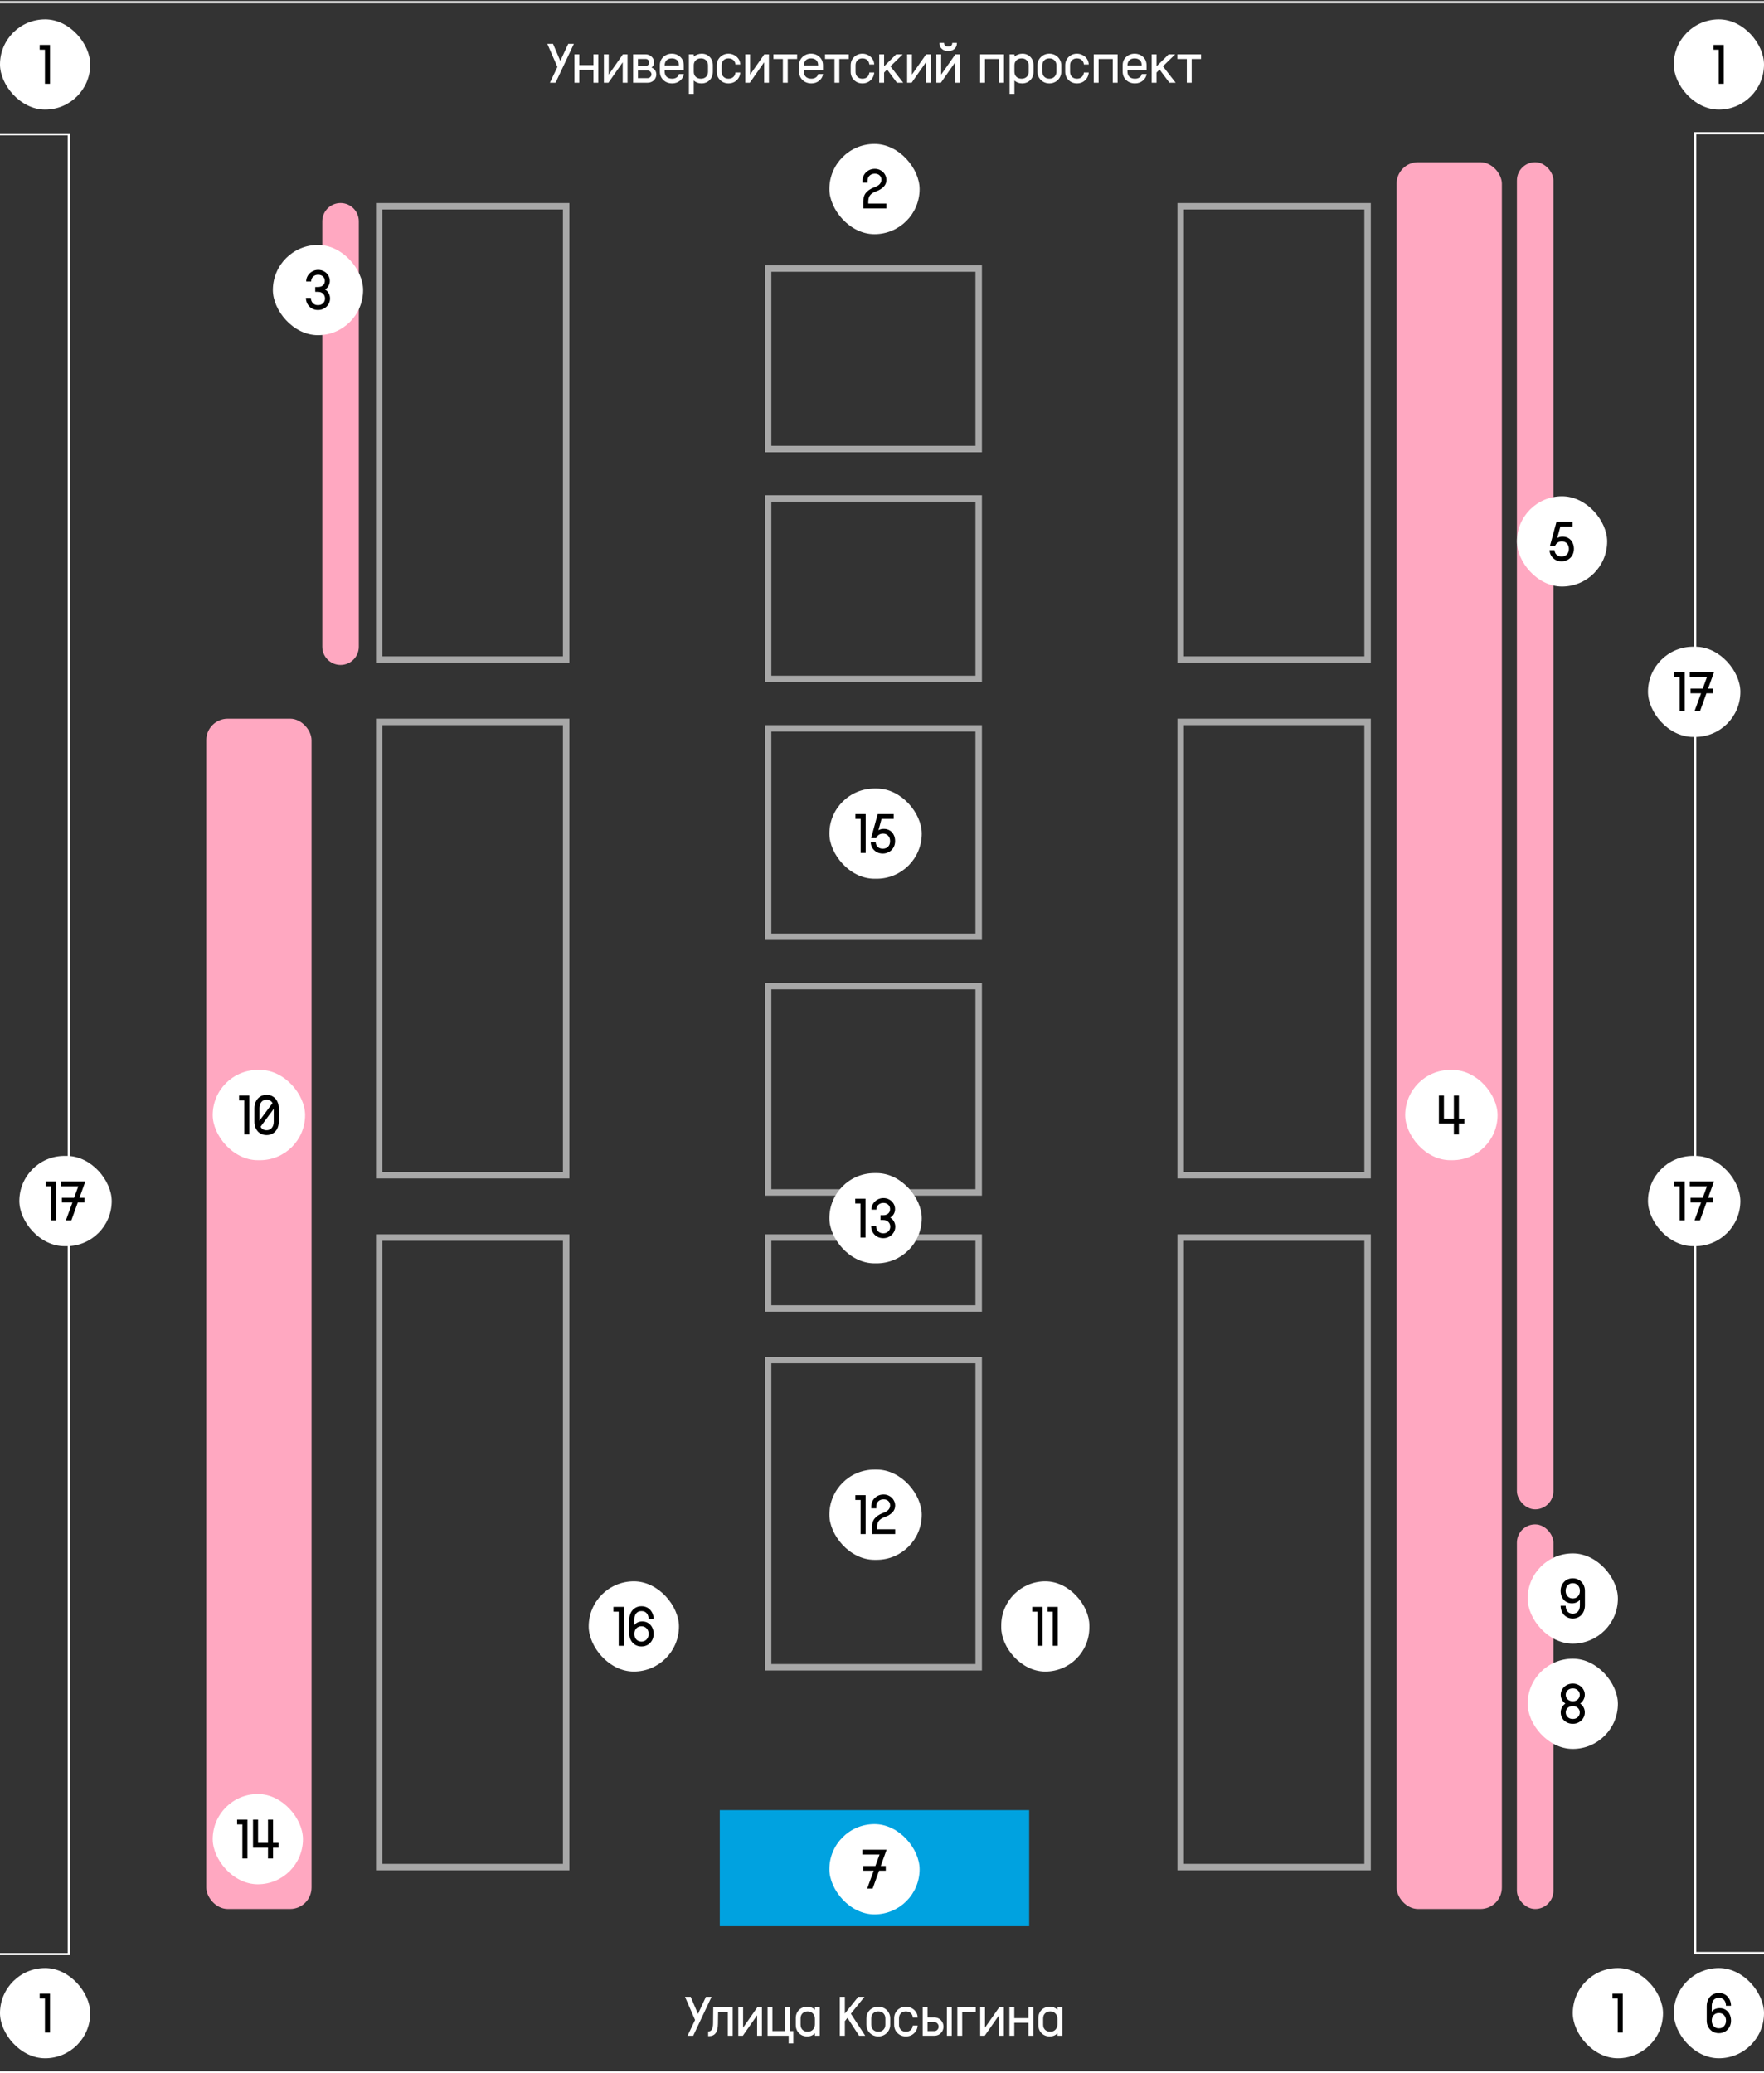 <?xml version="1.0" encoding="UTF-8"?> <svg xmlns="http://www.w3.org/2000/svg" width="821" height="965" viewBox="0 0 821 965" fill="none"><rect x="0" y="0" width="821" height="965" fill="#333333" stroke="none"/><rect x="176.5" y="576" width="87" height="293" stroke="#A8A8A8" stroke-width="3"></rect><rect x="176.5" y="336" width="87" height="211" stroke="#A8A8A8" stroke-width="3"></rect><rect x="176.5" y="96" width="87" height="211" stroke="#A8A8A8" stroke-width="3"></rect><rect x="549.5" y="576" width="87" height="293" stroke="#A8A8A8" stroke-width="3"></rect><rect x="650" y="75.5" width="49" height="813" rx="10" fill="#FFA8C1"></rect><rect x="96" y="334.5" width="49" height="554" rx="10" fill="#FFA8C1"></rect><rect x="706" y="709.5" width="17" height="179" rx="8.5" fill="#FFA8C1"></rect><rect x="706" y="75.5" width="17" height="627" rx="8.5" fill="#FFA8C1"></rect><path d="M150 103C150 98.306 153.806 94.5 158.5 94.5V94.5C163.194 94.5 167 98.306 167 103V301C167 305.694 163.194 309.5 158.5 309.5V309.5C153.806 309.5 150 305.694 150 301V103Z" fill="#FFA8C1"></path><rect x="549.5" y="336" width="87" height="211" stroke="#A8A8A8" stroke-width="3"></rect><rect x="549.5" y="96" width="87" height="211" stroke="#A8A8A8" stroke-width="3"></rect><rect x="357.5" y="125" width="98" height="84" stroke="#A8A8A8" stroke-width="3"></rect><rect x="357.5" y="232" width="98" height="84" stroke="#A8A8A8" stroke-width="3"></rect><rect x="357.5" y="339" width="98" height="97" stroke="#A8A8A8" stroke-width="3"></rect><rect x="357.5" y="459" width="98" height="96" stroke="#A8A8A8" stroke-width="3"></rect><rect x="357.5" y="576" width="98" height="33" stroke="#A8A8A8" stroke-width="3"></rect><rect x="357.5" y="633" width="98" height="143" stroke="#A8A8A8" stroke-width="3"></rect><rect x="335" y="842.5" width="144" height="54" fill="#00A2E0"></rect><path d="M821 909H789V62H821" stroke="white"></path><path d="M0 62.5H32L32 909.5H0" stroke="white"></path><rect x="99" y="498" width="43" height="42" rx="21" fill="white"></rect><path d="M113.713 512.14H111.269V509.904H116.053V528H113.713V512.14ZM124.072 528.312C122.946 528.312 121.949 528.043 121.082 527.506C120.233 526.969 119.574 526.232 119.106 525.296C118.638 524.343 118.404 523.285 118.404 522.124V515.78C118.404 514.619 118.638 513.57 119.106 512.634C119.574 511.681 120.233 510.935 121.082 510.398C121.949 509.861 122.946 509.592 124.072 509.592C125.199 509.592 126.187 509.861 127.036 510.398C127.903 510.935 128.57 511.681 129.038 512.634C129.506 513.57 129.74 514.619 129.74 515.78V522.124C129.74 523.285 129.506 524.343 129.038 525.296C128.57 526.232 127.903 526.969 127.036 527.506C126.187 528.043 125.199 528.312 124.072 528.312ZM124.072 526.05C125.095 526.05 125.901 525.686 126.49 524.958C127.097 524.23 127.4 523.285 127.4 522.124V516.118L121.264 524.412C121.542 524.932 121.914 525.339 122.382 525.634C122.868 525.911 123.431 526.05 124.072 526.05ZM126.828 513.414C126.551 512.929 126.17 512.547 125.684 512.27C125.216 511.993 124.679 511.854 124.072 511.854C123.05 511.854 122.235 512.218 121.628 512.946C121.039 513.674 120.744 514.619 120.744 515.78V521.63L126.828 513.414Z" fill="black"></path><rect x="466" y="736" width="41" height="42" rx="20.5" fill="white"></rect><path d="M482.849 750.14H480.405V747.904H485.189V766H482.849V750.14ZM489.984 750.14H487.54V747.904H492.324V766H489.984V750.14Z" fill="black"></path><rect x="274" y="736" width="42" height="42" rx="21" fill="white"></rect><path d="M287.96 750.14H285.516V747.904H290.3V766H287.96V750.14ZM298.552 766.312C297.478 766.312 296.507 766.061 295.64 765.558C294.791 765.038 294.124 764.336 293.638 763.452C293.153 762.551 292.91 761.563 292.91 760.488V753.728C292.91 752.549 293.144 751.501 293.612 750.582C294.098 749.646 294.765 748.918 295.614 748.398C296.481 747.861 297.46 747.592 298.552 747.592C299.644 747.592 300.615 747.843 301.464 748.346C302.314 748.849 302.981 749.559 303.466 750.478C303.952 751.379 304.203 752.402 304.22 753.546H301.88C301.846 752.385 301.542 751.483 300.97 750.842C300.398 750.183 299.592 749.854 298.552 749.854C297.512 749.854 296.698 750.201 296.108 750.894C295.536 751.57 295.25 752.515 295.25 753.728V756.354C295.597 755.851 296.091 755.444 296.732 755.132C297.391 754.82 298.136 754.664 298.968 754.664C300.008 754.664 300.927 754.924 301.724 755.444C302.522 755.947 303.137 756.64 303.57 757.524C304.004 758.408 304.22 759.387 304.22 760.462C304.22 761.554 303.978 762.551 303.492 763.452C303.007 764.336 302.331 765.038 301.464 765.558C300.615 766.061 299.644 766.312 298.552 766.312ZM298.552 764.05C299.523 764.05 300.32 763.721 300.944 763.062C301.568 762.386 301.88 761.519 301.88 760.462C301.88 759.422 301.568 758.573 300.944 757.914C300.32 757.255 299.523 756.926 298.552 756.926C297.582 756.926 296.784 757.255 296.16 757.914C295.554 758.573 295.25 759.422 295.25 760.462C295.25 761.519 295.554 762.386 296.16 763.062C296.784 763.721 297.582 764.05 298.552 764.05Z" fill="black"></path><rect x="386" y="684" width="43" height="42" rx="21" fill="white"></rect><path d="M400.548 698.14H398.104V695.904H402.888V714H400.548V698.14ZM416.627 714H405.837V711.036C405.837 709.216 406.245 707.803 407.059 706.798C407.874 705.775 409.07 704.952 410.647 704.328L411.245 704.094C413.273 703.331 414.287 702.179 414.287 700.636C414.287 699.839 414.019 699.18 413.481 698.66C412.944 698.123 412.199 697.854 411.245 697.854C410.223 697.854 409.399 698.157 408.775 698.764C408.151 699.371 407.839 700.159 407.839 701.13V702.04H405.499V701.13C405.499 700.142 405.742 699.223 406.227 698.374C406.73 697.525 407.415 696.849 408.281 696.346C409.165 695.843 410.145 695.592 411.219 695.592C412.259 695.592 413.187 695.835 414.001 696.32C414.833 696.788 415.475 697.421 415.925 698.218C416.393 698.998 416.627 699.839 416.627 700.74C416.627 701.953 416.211 703.002 415.379 703.886C414.547 704.753 413.438 705.455 412.051 705.992L411.505 706.2C410.309 706.668 409.451 707.266 408.931 707.994C408.429 708.722 408.177 709.753 408.177 711.088V711.764H416.627V714Z" fill="black"></path><rect x="386" y="546" width="43" height="42" rx="21" fill="white"></rect><path d="M400.498 560.14H398.054V557.904H402.838V576H400.498V560.14ZM411.064 576.286C410.024 576.286 409.071 576.043 408.204 575.558C407.355 575.055 406.679 574.371 406.176 573.504C405.691 572.637 405.448 571.684 405.448 570.644H407.762C407.762 571.597 408.057 572.403 408.646 573.062C409.253 573.703 410.059 574.024 411.064 574.024C412.035 574.024 412.824 573.729 413.43 573.14C414.037 572.551 414.34 571.814 414.34 570.93C414.34 570.046 414.046 569.309 413.456 568.72C412.867 568.131 412.07 567.836 411.064 567.836H409.79V565.6H410.986C411.974 565.6 412.763 565.349 413.352 564.846C413.959 564.326 414.262 563.633 414.262 562.766C414.262 561.917 413.968 561.223 413.378 560.686C412.789 560.149 412.044 559.88 411.142 559.88C410.189 559.88 409.409 560.175 408.802 560.764C408.196 561.353 407.892 562.099 407.892 563H405.578C405.578 562.047 405.821 561.163 406.306 560.348C406.809 559.516 407.485 558.857 408.334 558.372C409.201 557.869 410.137 557.618 411.142 557.618C412.148 557.618 413.058 557.843 413.872 558.294C414.704 558.745 415.363 559.369 415.848 560.166C416.334 560.946 416.576 561.804 416.576 562.74C416.576 563.589 416.377 564.361 415.978 565.054C415.597 565.747 415.051 566.302 414.34 566.718C415.086 567.151 415.658 567.749 416.056 568.512C416.472 569.257 416.68 570.063 416.68 570.93C416.68 571.901 416.429 572.802 415.926 573.634C415.424 574.449 414.739 575.099 413.872 575.584C413.023 576.052 412.087 576.286 411.064 576.286Z" fill="black"></path><rect x="386" y="367" width="43" height="42" rx="21" fill="white"></rect><path d="M400.574 381.14H398.13V378.904H402.914V397H400.574V381.14ZM410.855 397.286C409.815 397.286 408.87 397.052 408.021 396.584C407.171 396.099 406.504 395.457 406.019 394.66C405.533 393.863 405.282 392.996 405.265 392.06H407.579C407.613 392.909 407.925 393.62 408.515 394.192C409.104 394.747 409.884 395.024 410.855 395.024C411.877 395.024 412.701 394.712 413.325 394.088C413.949 393.447 414.261 392.571 414.261 391.462C414.261 390.439 413.957 389.607 413.351 388.966C412.761 388.325 411.973 388.004 410.985 388.004C410.187 388.004 409.511 388.212 408.957 388.628C408.419 389.027 408.047 389.521 407.839 390.11H405.447L408.489 378.904H415.951V381.14H410.283L408.853 386.418C409.581 386.002 410.413 385.794 411.349 385.794C412.406 385.794 413.333 386.045 414.131 386.548C414.928 387.033 415.535 387.709 415.951 388.576C416.384 389.425 416.601 390.387 416.601 391.462C416.601 392.606 416.341 393.62 415.821 394.504C415.301 395.388 414.599 396.073 413.715 396.558C412.848 397.043 411.895 397.286 410.855 397.286Z" fill="black"></path><rect x="99" y="835" width="42" height="42" rx="21" fill="white"></rect><path d="M112.807 849.14H110.363V846.904H115.147V865H112.807V849.14ZM124.726 859.956H117.758V846.904H120.098V857.72H124.726V846.904H127.066V857.72H129.64V859.956H127.066V865H124.726V859.956Z" fill="black"></path><rect y="9" width="42" height="42" rx="21" fill="white"></rect><path d="M20.917 23.14H18.473V20.904H23.257V39H20.917V23.14Z" fill="black"></path><rect y="916" width="42" height="42" rx="21" fill="white"></rect><path d="M20.917 930.14H18.473V927.904H23.257V946H20.917V930.14Z" fill="black"></path><rect x="386" y="849" width="42" height="42" rx="21" fill="white"></rect><path d="M406.64 870.68H401.726V868.496H407.42L409.37 863.166H401.362V860.904H412.646L409.916 868.496H412.256V870.68H409.136L406.146 879H403.598L406.64 870.68Z" fill="black"></path><rect x="711" y="723" width="42" height="42" rx="21" fill="white"></rect><path d="M732.011 734.592C733.086 734.592 734.048 734.852 734.897 735.372C735.764 735.875 736.44 736.577 736.925 737.478C737.41 738.362 737.653 739.341 737.653 740.416V747.176C737.653 748.355 737.41 749.412 736.925 750.348C736.457 751.267 735.79 751.995 734.923 752.532C734.074 753.052 733.103 753.312 732.011 753.312C730.919 753.312 729.948 753.061 729.099 752.558C728.25 752.055 727.582 751.353 727.097 750.452C726.612 749.533 726.36 748.502 726.343 747.358H728.683C728.718 748.519 729.021 749.429 729.593 750.088C730.165 750.729 730.971 751.05 732.011 751.05C733.051 751.05 733.857 750.712 734.429 750.036C735.018 749.343 735.313 748.389 735.313 747.176V744.55C734.966 745.053 734.464 745.46 733.805 745.772C733.164 746.084 732.427 746.24 731.595 746.24C730.555 746.24 729.636 745.989 728.839 745.486C728.042 744.966 727.426 744.264 726.993 743.38C726.56 742.496 726.343 741.517 726.343 740.442C726.343 739.35 726.586 738.362 727.071 737.478C727.556 736.577 728.224 735.875 729.073 735.372C729.94 734.852 730.919 734.592 732.011 734.592ZM732.011 736.854C731.04 736.854 730.243 737.192 729.619 737.868C728.995 738.527 728.683 739.385 728.683 740.442C728.683 741.482 728.995 742.331 729.619 742.99C730.243 743.649 731.04 743.978 732.011 743.978C732.982 743.978 733.77 743.649 734.377 742.99C735.001 742.331 735.313 741.482 735.313 740.442C735.313 739.385 735.001 738.527 734.377 737.868C733.77 737.192 732.982 736.854 732.011 736.854Z" fill="black"></path><rect x="711" y="772" width="42" height="42" rx="21" fill="white"></rect><path d="M732.01 802.312C730.97 802.312 730.016 802.078 729.15 801.61C728.3 801.142 727.624 800.509 727.122 799.712C726.636 798.897 726.394 797.996 726.394 797.008C726.394 796.159 726.584 795.379 726.966 794.668C727.347 793.94 727.876 793.351 728.552 792.9C727.893 792.432 727.364 791.834 726.966 791.106C726.584 790.378 726.394 789.607 726.394 788.792C726.394 787.839 726.645 786.972 727.148 786.192C727.65 785.395 728.326 784.762 729.176 784.294C730.042 783.826 730.987 783.592 732.01 783.592C733.015 783.592 733.942 783.826 734.792 784.294C735.658 784.762 736.343 785.395 736.846 786.192C737.348 786.972 737.6 787.839 737.6 788.792C737.6 789.607 737.4 790.378 737.002 791.106C736.62 791.834 736.1 792.432 735.442 792.9C736.118 793.351 736.646 793.94 737.028 794.668C737.409 795.379 737.6 796.159 737.6 797.008C737.6 797.996 737.348 798.897 736.846 799.712C736.36 800.509 735.684 801.142 734.818 801.61C733.968 802.078 733.032 802.312 732.01 802.312ZM732.01 800.05C732.963 800.05 733.743 799.764 734.35 799.192C734.956 798.603 735.26 797.875 735.26 797.008C735.26 796.176 734.956 795.483 734.35 794.928C733.76 794.356 732.98 794.07 732.01 794.07C731.022 794.07 730.224 794.356 729.618 794.928C729.028 795.483 728.734 796.176 728.734 797.008C728.734 797.875 729.037 798.603 729.644 799.192C730.25 799.764 731.039 800.05 732.01 800.05ZM732.01 791.808C732.963 791.808 733.743 791.522 734.35 790.95C734.956 790.361 735.26 789.65 735.26 788.818C735.26 787.969 734.948 787.267 734.324 786.712C733.717 786.14 732.946 785.854 732.01 785.854C731.056 785.854 730.268 786.14 729.644 786.712C729.037 787.267 728.734 787.969 728.734 788.818C728.734 789.65 729.037 790.361 729.644 790.95C730.268 791.522 731.056 791.808 732.01 791.808Z" fill="black"></path><rect x="779" y="9" width="42" height="42" rx="21" fill="white"></rect><path d="M799.917 23.14H797.473V20.904H802.257V39H799.917V23.14Z" fill="black"></path><rect x="386" y="67" width="42" height="42" rx="21" fill="white"></rect><path d="M412.56 97H401.77V94.036C401.77 92.216 402.177 90.803 402.992 89.798C403.807 88.775 405.003 87.952 406.58 87.328L407.178 87.094C409.206 86.331 410.22 85.179 410.22 83.636C410.22 82.839 409.951 82.18 409.414 81.66C408.877 81.123 408.131 80.854 407.178 80.854C406.155 80.854 405.332 81.157 404.708 81.764C404.084 82.371 403.772 83.159 403.772 84.13V85.04H401.432V84.13C401.432 83.142 401.675 82.223 402.16 81.374C402.663 80.525 403.347 79.849 404.214 79.346C405.098 78.843 406.077 78.592 407.152 78.592C408.192 78.592 409.119 78.835 409.934 79.32C410.766 79.788 411.407 80.421 411.858 81.218C412.326 81.998 412.56 82.839 412.56 83.74C412.56 84.953 412.144 86.002 411.312 86.886C410.48 87.753 409.371 88.455 407.984 88.992L407.438 89.2C406.242 89.668 405.384 90.266 404.864 90.994C404.361 91.722 404.11 92.753 404.11 94.088V94.764H412.56V97Z" fill="black"></path><rect x="127" y="114" width="42" height="42" rx="21" fill="white"></rect><path d="M147.997 144.286C146.957 144.286 146.004 144.043 145.137 143.558C144.288 143.055 143.612 142.371 143.109 141.504C142.624 140.637 142.381 139.684 142.381 138.644H144.695C144.695 139.597 144.99 140.403 145.579 141.062C146.186 141.703 146.992 142.024 147.997 142.024C148.968 142.024 149.756 141.729 150.363 141.14C150.97 140.551 151.273 139.814 151.273 138.93C151.273 138.046 150.978 137.309 150.389 136.72C149.8 136.131 149.002 135.836 147.997 135.836H146.723V133.6H147.919C148.907 133.6 149.696 133.349 150.285 132.846C150.892 132.326 151.195 131.633 151.195 130.766C151.195 129.917 150.9 129.223 150.311 128.686C149.722 128.149 148.976 127.88 148.075 127.88C147.122 127.88 146.342 128.175 145.735 128.764C145.128 129.353 144.825 130.099 144.825 131H142.511C142.511 130.047 142.754 129.163 143.239 128.348C143.742 127.516 144.418 126.857 145.267 126.372C146.134 125.869 147.07 125.618 148.075 125.618C149.08 125.618 149.99 125.843 150.805 126.294C151.637 126.745 152.296 127.369 152.781 128.166C153.266 128.946 153.509 129.804 153.509 130.74C153.509 131.589 153.31 132.361 152.911 133.054C152.53 133.747 151.984 134.302 151.273 134.718C152.018 135.151 152.59 135.749 152.989 136.512C153.405 137.257 153.613 138.063 153.613 138.93C153.613 139.901 153.362 140.802 152.859 141.634C152.356 142.449 151.672 143.099 150.805 143.584C149.956 144.052 149.02 144.286 147.997 144.286Z" fill="black"></path><rect x="654" y="498" width="43" height="42" rx="21" fill="white"></rect><path d="M676.659 522.956H669.691V509.904H672.031V520.72H676.659V509.904H678.999V520.72H681.573V522.956H678.999V528H676.659V522.956Z" fill="black"></path><rect x="767" y="538" width="43" height="42" rx="21" fill="white"></rect><path d="M781.739 552.14H779.295V549.904H784.079V568H781.739V552.14ZM791.708 559.68H786.794V557.496H792.488L794.438 552.166H786.43V549.904H797.714L794.984 557.496H797.324V559.68H794.204L791.214 568H788.666L791.708 559.68Z" fill="black"></path><rect x="9" y="538" width="43" height="42" rx="21" fill="white"></rect><path d="M23.739 552.14H21.295V549.904H26.079V568H23.739V552.14ZM33.708 559.68H28.794V557.496H34.488L36.438 552.166H28.43V549.904H39.714L36.984 557.496H39.324V559.68H36.204L33.214 568H30.666L33.708 559.68Z" fill="black"></path><rect x="767" y="301" width="43" height="42" rx="21" fill="white"></rect><path d="M781.739 315.14H779.295V312.904H784.079V331H781.739V315.14ZM791.708 322.68H786.794V320.496H792.488L794.438 315.166H786.43V312.904H797.714L794.984 320.496H797.324V322.68H794.204L791.214 331H788.666L791.708 322.68Z" fill="black"></path><rect x="706" y="231" width="42" height="42" rx="21" fill="white"></rect><path d="M726.787 261.286C725.747 261.286 724.803 261.052 723.953 260.584C723.104 260.099 722.437 259.457 721.951 258.66C721.466 257.863 721.215 256.996 721.197 256.06H723.511C723.546 256.909 723.858 257.62 724.447 258.192C725.037 258.747 725.817 259.024 726.787 259.024C727.81 259.024 728.633 258.712 729.257 258.088C729.881 257.447 730.193 256.571 730.193 255.462C730.193 254.439 729.89 253.607 729.283 252.966C728.694 252.325 727.905 252.004 726.917 252.004C726.12 252.004 725.444 252.212 724.889 252.628C724.352 253.027 723.979 253.521 723.771 254.11H721.379L724.421 242.904H731.883V245.14H726.215L724.785 250.418C725.513 250.002 726.345 249.794 727.281 249.794C728.339 249.794 729.266 250.045 730.063 250.548C730.861 251.033 731.467 251.709 731.883 252.576C732.317 253.425 732.533 254.387 732.533 255.462C732.533 256.606 732.273 257.62 731.753 258.504C731.233 259.388 730.531 260.073 729.647 260.558C728.781 261.043 727.827 261.286 726.787 261.286Z" fill="black"></path><rect x="779" y="916" width="42" height="42" rx="21" fill="white"></rect><path d="M799.985 946.312C798.91 946.312 797.94 946.061 797.073 945.558C796.224 945.038 795.556 944.336 795.071 943.452C794.586 942.551 794.343 941.563 794.343 940.488V933.728C794.343 932.549 794.577 931.501 795.045 930.582C795.53 929.646 796.198 928.918 797.047 928.398C797.914 927.861 798.893 927.592 799.985 927.592C801.077 927.592 802.048 927.843 802.897 928.346C803.746 928.849 804.414 929.559 804.899 930.478C805.384 931.379 805.636 932.402 805.653 933.546H803.313C803.278 932.385 802.975 931.483 802.403 930.842C801.831 930.183 801.025 929.854 799.985 929.854C798.945 929.854 798.13 930.201 797.541 930.894C796.969 931.57 796.683 932.515 796.683 933.728V936.354C797.03 935.851 797.524 935.444 798.165 935.132C798.824 934.82 799.569 934.664 800.401 934.664C801.441 934.664 802.36 934.924 803.157 935.444C803.954 935.947 804.57 936.64 805.003 937.524C805.436 938.408 805.653 939.387 805.653 940.462C805.653 941.554 805.41 942.551 804.925 943.452C804.44 944.336 803.764 945.038 802.897 945.558C802.048 946.061 801.077 946.312 799.985 946.312ZM799.985 944.05C800.956 944.05 801.753 943.721 802.377 943.062C803.001 942.386 803.313 941.519 803.313 940.462C803.313 939.422 803.001 938.573 802.377 937.914C801.753 937.255 800.956 936.926 799.985 936.926C799.014 936.926 798.217 937.255 797.593 937.914C796.986 938.573 796.683 939.422 796.683 940.462C796.683 941.519 796.986 942.386 797.593 943.062C798.217 943.721 799.014 944.05 799.985 944.05Z" fill="black"></path><rect x="732" y="916" width="42" height="42" rx="21" fill="white"></rect><path d="M752.917 930.14H750.473V927.904H755.257V946H752.917V930.14Z" fill="black"></path><path d="M260.777 28.36L264.469 20.404H267.095L258.567 38.5H255.941L259.425 31.168L254.745 20.404H257.397L260.777 28.36ZM267.357 38.5V25.292H269.619V30.31H276.197V25.292H278.459V38.5H276.197V32.468H269.619V38.5H267.357ZM281.068 25.292H283.304V34.73L289.908 25.292H292.066V38.5H289.83V28.984L283.174 38.5H281.068V25.292ZM294.677 25.292H300.501C301.229 25.292 301.888 25.465 302.477 25.812C303.084 26.141 303.56 26.592 303.907 27.164C304.254 27.736 304.427 28.351 304.427 29.01C304.427 29.998 304.028 30.813 303.231 31.454C303.924 31.697 304.47 32.104 304.869 32.676C305.268 33.248 305.467 33.907 305.467 34.652C305.467 35.345 305.294 35.987 304.947 36.576C304.6 37.165 304.115 37.633 303.491 37.98C302.867 38.327 302.165 38.5 301.385 38.5H294.677V25.292ZM301.385 36.368C301.888 36.368 302.312 36.195 302.659 35.848C303.023 35.501 303.205 35.085 303.205 34.6C303.205 34.115 303.023 33.699 302.659 33.352C302.312 33.005 301.888 32.832 301.385 32.832H296.913V36.368H301.385ZM300.501 30.7C300.969 30.7 301.359 30.544 301.671 30.232C302 29.92 302.165 29.53 302.165 29.062C302.165 28.611 302 28.23 301.671 27.918C301.359 27.589 300.969 27.424 300.501 27.424H296.913V30.7H300.501ZM307.112 30.31C307.112 29.305 307.355 28.395 307.84 27.58C308.343 26.765 309.019 26.133 309.868 25.682C310.718 25.214 311.654 24.98 312.676 24.98C313.716 24.98 314.661 25.214 315.51 25.682C316.36 26.133 317.027 26.765 317.512 27.58C317.998 28.395 318.24 29.305 318.24 30.31V32.624H309.348V33.274C309.348 34.349 309.66 35.181 310.284 35.77C310.926 36.342 311.784 36.628 312.858 36.628C313.673 36.628 314.358 36.437 314.912 36.056C315.484 35.675 315.848 35.146 316.004 34.47H318.292C318.067 35.77 317.443 36.819 316.42 37.616C315.398 38.413 314.21 38.812 312.858 38.812C311.784 38.812 310.813 38.587 309.946 38.136C309.08 37.668 308.386 37.018 307.866 36.186C307.364 35.337 307.112 34.366 307.112 33.274V30.31ZM315.978 30.466C315.978 29.287 315.666 28.447 315.042 27.944C314.418 27.424 313.63 27.164 312.676 27.164C311.654 27.164 310.839 27.459 310.232 28.048C309.643 28.637 309.348 29.443 309.348 30.466H315.978ZM320.626 25.292H322.888V26.358C323.374 25.925 323.937 25.587 324.578 25.344C325.22 25.101 325.896 24.98 326.606 24.98C327.612 24.98 328.504 25.214 329.284 25.682C330.082 26.15 330.697 26.791 331.13 27.606C331.564 28.421 331.78 29.331 331.78 30.336V33.404C331.78 34.444 331.555 35.371 331.104 36.186C330.654 37.001 330.03 37.642 329.232 38.11C328.435 38.578 327.516 38.812 326.476 38.812C325.783 38.812 325.124 38.699 324.5 38.474C323.894 38.231 323.356 37.902 322.888 37.486V43.7H320.626V25.292ZM326.242 36.628C327.213 36.628 328.002 36.333 328.608 35.744C329.215 35.137 329.518 34.357 329.518 33.404V30.388C329.518 29.435 329.215 28.663 328.608 28.074C328.002 27.467 327.213 27.164 326.242 27.164C325.237 27.164 324.422 27.467 323.798 28.074C323.192 28.663 322.888 29.435 322.888 30.388V33.404C322.888 34.357 323.192 35.137 323.798 35.744C324.422 36.333 325.237 36.628 326.242 36.628ZM339.055 38.812C338.032 38.812 337.105 38.578 336.273 38.11C335.441 37.625 334.782 36.975 334.297 36.16C333.829 35.328 333.595 34.427 333.595 33.456V30.336C333.595 29.365 333.829 28.473 334.297 27.658C334.782 26.826 335.441 26.176 336.273 25.708C337.105 25.223 338.032 24.98 339.055 24.98C339.956 24.98 340.814 25.188 341.629 25.604C342.461 26.003 343.145 26.583 343.683 27.346C344.22 28.109 344.506 29.001 344.541 30.024H342.279C342.227 29.175 341.906 28.49 341.317 27.97C340.727 27.433 339.973 27.164 339.055 27.164C338.101 27.164 337.33 27.459 336.741 28.048C336.151 28.637 335.857 29.4 335.857 30.336V33.456C335.857 34.392 336.151 35.155 336.741 35.744C337.33 36.333 338.101 36.628 339.055 36.628C339.973 36.628 340.719 36.368 341.291 35.848C341.88 35.311 342.209 34.609 342.279 33.742H344.541C344.489 34.695 344.211 35.562 343.709 36.342C343.223 37.105 342.573 37.711 341.759 38.162C340.944 38.595 340.043 38.812 339.055 38.812ZM346.88 25.292H349.116V34.73L355.72 25.292H357.878V38.5H355.642V28.984L348.986 38.5H346.88V25.292ZM364.363 38.5V27.45H359.969V25.292H370.993V27.45H366.625V38.5H364.363ZM371.909 30.31C371.909 29.305 372.152 28.395 372.637 27.58C373.14 26.765 373.816 26.133 374.665 25.682C375.514 25.214 376.45 24.98 377.473 24.98C378.513 24.98 379.458 25.214 380.307 25.682C381.156 26.133 381.824 26.765 382.309 27.58C382.794 28.395 383.037 29.305 383.037 30.31V32.624H374.145V33.274C374.145 34.349 374.457 35.181 375.081 35.77C375.722 36.342 376.58 36.628 377.655 36.628C378.47 36.628 379.154 36.437 379.709 36.056C380.281 35.675 380.645 35.146 380.801 34.47H383.089C382.864 35.77 382.24 36.819 381.217 37.616C380.194 38.413 379.007 38.812 377.655 38.812C376.58 38.812 375.61 38.587 374.743 38.136C373.876 37.668 373.183 37.018 372.663 36.186C372.16 35.337 371.909 34.366 371.909 33.274V30.31ZM380.775 30.466C380.775 29.287 380.463 28.447 379.839 27.944C379.215 27.424 378.426 27.164 377.473 27.164C376.45 27.164 375.636 27.459 375.029 28.048C374.44 28.637 374.145 29.443 374.145 30.466H380.775ZM388.383 38.5V27.45H383.989V25.292H395.013V27.45H390.645V38.5H388.383ZM401.389 38.812C400.366 38.812 399.439 38.578 398.607 38.11C397.775 37.625 397.116 36.975 396.631 36.16C396.163 35.328 395.929 34.427 395.929 33.456V30.336C395.929 29.365 396.163 28.473 396.631 27.658C397.116 26.826 397.775 26.176 398.607 25.708C399.439 25.223 400.366 24.98 401.389 24.98C402.29 24.98 403.148 25.188 403.963 25.604C404.795 26.003 405.479 26.583 406.017 27.346C406.554 28.109 406.84 29.001 406.875 30.024H404.613C404.561 29.175 404.24 28.49 403.651 27.97C403.061 27.433 402.307 27.164 401.389 27.164C400.435 27.164 399.664 27.459 399.075 28.048C398.485 28.637 398.191 29.4 398.191 30.336V33.456C398.191 34.392 398.485 35.155 399.075 35.744C399.664 36.333 400.435 36.628 401.389 36.628C402.307 36.628 403.053 36.368 403.625 35.848C404.214 35.311 404.543 34.609 404.613 33.742H406.875C406.823 34.695 406.545 35.562 406.043 36.342C405.557 37.105 404.907 37.711 404.093 38.162C403.278 38.595 402.377 38.812 401.389 38.812ZM409.214 38.5V25.292H411.476V30.856L417.092 25.292H420.134L414.44 30.856L420.368 38.5H417.456L412.88 32.364L411.476 33.768V38.5H409.214ZM422.189 25.292H424.425V34.73L431.029 25.292H433.187V38.5H430.951V28.984L424.295 38.5H422.189V25.292ZM435.798 25.292H438.034V34.73L444.638 25.292H446.796V38.5H444.56V28.984L437.904 38.5H435.798V25.292ZM441.128 23.706C440.296 23.706 439.585 23.541 438.996 23.212C438.424 22.865 437.991 22.432 437.696 21.912C437.419 21.375 437.28 20.82 437.28 20.248V19.936H439.412C439.412 20.456 439.568 20.881 439.88 21.21C440.192 21.522 440.643 21.678 441.232 21.678H441.388C441.977 21.678 442.428 21.522 442.74 21.21C443.052 20.881 443.208 20.456 443.208 19.936H445.34V20.248C445.34 20.82 445.193 21.375 444.898 21.912C444.621 22.432 444.187 22.865 443.598 23.212C443.026 23.541 442.324 23.706 441.492 23.706H441.128ZM456.161 38.5V25.292H467.263V38.5H465.001V27.45H458.423V38.5H456.161ZM469.872 25.292H472.134V26.358C472.62 25.925 473.183 25.587 473.824 25.344C474.466 25.101 475.142 24.98 475.852 24.98C476.858 24.98 477.75 25.214 478.53 25.682C479.328 26.15 479.943 26.791 480.376 27.606C480.81 28.421 481.026 29.331 481.026 30.336V33.404C481.026 34.444 480.801 35.371 480.35 36.186C479.9 37.001 479.276 37.642 478.478 38.11C477.681 38.578 476.762 38.812 475.722 38.812C475.029 38.812 474.37 38.699 473.746 38.474C473.14 38.231 472.602 37.902 472.134 37.486V43.7H469.872V25.292ZM475.488 36.628C476.459 36.628 477.248 36.333 477.854 35.744C478.461 35.137 478.764 34.357 478.764 33.404V30.388C478.764 29.435 478.461 28.663 477.854 28.074C477.248 27.467 476.459 27.164 475.488 27.164C474.483 27.164 473.668 27.467 473.044 28.074C472.438 28.663 472.134 29.435 472.134 30.388V33.404C472.134 34.357 472.438 35.137 473.044 35.744C473.668 36.333 474.483 36.628 475.488 36.628ZM488.405 38.812C487.365 38.812 486.42 38.569 485.571 38.084C484.721 37.599 484.054 36.94 483.569 36.108C483.083 35.276 482.841 34.357 482.841 33.352V30.44C482.841 29.435 483.083 28.516 483.569 27.684C484.054 26.852 484.721 26.193 485.571 25.708C486.42 25.223 487.365 24.98 488.405 24.98C489.427 24.98 490.363 25.223 491.213 25.708C492.062 26.193 492.729 26.852 493.215 27.684C493.7 28.516 493.943 29.435 493.943 30.44V33.352C493.943 34.357 493.7 35.276 493.215 36.108C492.729 36.94 492.062 37.599 491.213 38.084C490.363 38.569 489.427 38.812 488.405 38.812ZM488.405 36.628C489.393 36.628 490.181 36.325 490.771 35.718C491.377 35.111 491.681 34.323 491.681 33.352V30.44C491.681 29.469 491.377 28.681 490.771 28.074C490.181 27.467 489.393 27.164 488.405 27.164C487.417 27.164 486.619 27.467 486.013 28.074C485.406 28.681 485.103 29.469 485.103 30.44V33.352C485.103 34.323 485.406 35.111 486.013 35.718C486.619 36.325 487.417 36.628 488.405 36.628ZM501.225 38.812C500.202 38.812 499.275 38.578 498.443 38.11C497.611 37.625 496.952 36.975 496.467 36.16C495.999 35.328 495.765 34.427 495.765 33.456V30.336C495.765 29.365 495.999 28.473 496.467 27.658C496.952 26.826 497.611 26.176 498.443 25.708C499.275 25.223 500.202 24.98 501.225 24.98C502.126 24.98 502.984 25.188 503.799 25.604C504.631 26.003 505.315 26.583 505.853 27.346C506.39 28.109 506.676 29.001 506.711 30.024H504.449C504.397 29.175 504.076 28.49 503.487 27.97C502.897 27.433 502.143 27.164 501.225 27.164C500.271 27.164 499.5 27.459 498.911 28.048C498.321 28.637 498.027 29.4 498.027 30.336V33.456C498.027 34.392 498.321 35.155 498.911 35.744C499.5 36.333 500.271 36.628 501.225 36.628C502.143 36.628 502.889 36.368 503.461 35.848C504.05 35.311 504.379 34.609 504.449 33.742H506.711C506.659 34.695 506.381 35.562 505.879 36.342C505.393 37.105 504.743 37.711 503.929 38.162C503.114 38.595 502.213 38.812 501.225 38.812ZM509.05 38.5V25.292H520.152V38.5H517.89V27.45H511.312V38.5H509.05ZM522.501 30.31C522.501 29.305 522.744 28.395 523.229 27.58C523.732 26.765 524.408 26.133 525.257 25.682C526.106 25.214 527.042 24.98 528.065 24.98C529.105 24.98 530.05 25.214 530.899 25.682C531.748 26.133 532.416 26.765 532.901 27.58C533.386 28.395 533.629 29.305 533.629 30.31V32.624H524.737V33.274C524.737 34.349 525.049 35.181 525.673 35.77C526.314 36.342 527.172 36.628 528.247 36.628C529.062 36.628 529.746 36.437 530.301 36.056C530.873 35.675 531.237 35.146 531.393 34.47H533.681C533.456 35.77 532.832 36.819 531.809 37.616C530.786 38.413 529.599 38.812 528.247 38.812C527.172 38.812 526.202 38.587 525.335 38.136C524.468 37.668 523.775 37.018 523.255 36.186C522.752 35.337 522.501 34.366 522.501 33.274V30.31ZM531.367 30.466C531.367 29.287 531.055 28.447 530.431 27.944C529.807 27.424 529.018 27.164 528.065 27.164C527.042 27.164 526.228 27.459 525.621 28.048C525.032 28.637 524.737 29.443 524.737 30.466H531.367ZM536.015 38.5V25.292H538.277V30.856L543.893 25.292H546.935L541.241 30.856L547.169 38.5H544.257L539.681 32.364L538.277 33.768V38.5H536.015ZM552.356 38.5V27.45H547.962V25.292H558.986V27.45H554.618V38.5H552.356Z" fill="white"></path><path d="M324.85 937.36L328.542 929.404H331.168L322.64 947.5H320.014L323.498 940.168L318.818 929.404H321.47L324.85 937.36ZM329.697 945.498C331.135 945.498 331.863 944.25 331.881 941.754L331.959 934.292H341.007V947.5H338.745V936.45H334.221L334.143 941.962C334.125 943.903 333.77 945.342 333.077 946.278C332.401 947.214 331.369 947.682 329.983 947.682H329.593V945.498H329.697ZM343.617 934.292H345.853V943.73L352.457 934.292H354.615V947.5H352.379V937.984L345.723 947.5H343.617V934.292ZM357.227 934.292H359.489V945.342H365.339V934.292H367.601V945.342H369.239V951.088H367.055V947.5H357.227V934.292ZM375.703 947.812C374.68 947.812 373.762 947.587 372.947 947.136C372.132 946.668 371.5 946.035 371.049 945.238C370.598 944.423 370.373 943.513 370.373 942.508V939.284C370.373 938.279 370.598 937.377 371.049 936.58C371.5 935.765 372.132 935.133 372.947 934.682C373.762 934.214 374.68 933.98 375.703 933.98C377.124 933.98 378.312 934.457 379.265 935.41V934.292H381.527V947.5H379.265V946.382C378.312 947.335 377.124 947.812 375.703 947.812ZM375.911 945.628C376.916 945.628 377.722 945.307 378.329 944.666C378.953 944.007 379.265 943.149 379.265 942.092V939.7C379.265 938.643 378.953 937.793 378.329 937.152C377.722 936.493 376.916 936.164 375.911 936.164C374.94 936.164 374.143 936.467 373.519 937.074C372.912 937.663 372.609 938.443 372.609 939.414V942.378C372.609 943.349 372.912 944.137 373.519 944.744C374.143 945.333 374.94 945.628 375.911 945.628ZM390.869 929.404H393.209V937.178L399.423 929.404H402.335L396.017 937.256L402.699 947.5H399.839L394.431 939.18L393.209 940.714V947.5H390.869V929.404ZM408.792 947.812C407.752 947.812 406.808 947.569 405.958 947.084C405.109 946.599 404.442 945.94 403.956 945.108C403.471 944.276 403.228 943.357 403.228 942.352V939.44C403.228 938.435 403.471 937.516 403.956 936.684C404.442 935.852 405.109 935.193 405.958 934.708C406.808 934.223 407.752 933.98 408.792 933.98C409.815 933.98 410.751 934.223 411.6 934.708C412.45 935.193 413.117 935.852 413.602 936.684C414.088 937.516 414.33 938.435 414.33 939.44V942.352C414.33 943.357 414.088 944.276 413.602 945.108C413.117 945.94 412.45 946.599 411.6 947.084C410.751 947.569 409.815 947.812 408.792 947.812ZM408.792 945.628C409.78 945.628 410.569 945.325 411.158 944.718C411.765 944.111 412.068 943.323 412.068 942.352V939.44C412.068 938.469 411.765 937.681 411.158 937.074C410.569 936.467 409.78 936.164 408.792 936.164C407.804 936.164 407.007 936.467 406.4 937.074C405.794 937.681 405.49 938.469 405.49 939.44V942.352C405.49 943.323 405.794 944.111 406.4 944.718C407.007 945.325 407.804 945.628 408.792 945.628ZM421.612 947.812C420.59 947.812 419.662 947.578 418.83 947.11C417.998 946.625 417.34 945.975 416.854 945.16C416.386 944.328 416.152 943.427 416.152 942.456V939.336C416.152 938.365 416.386 937.473 416.854 936.658C417.34 935.826 417.998 935.176 418.83 934.708C419.662 934.223 420.59 933.98 421.612 933.98C422.514 933.98 423.372 934.188 424.186 934.604C425.018 935.003 425.703 935.583 426.24 936.346C426.778 937.109 427.064 938.001 427.098 939.024H424.836C424.784 938.175 424.464 937.49 423.874 936.97C423.285 936.433 422.531 936.164 421.612 936.164C420.659 936.164 419.888 936.459 419.298 937.048C418.709 937.637 418.414 938.4 418.414 939.336V942.456C418.414 943.392 418.709 944.155 419.298 944.744C419.888 945.333 420.659 945.628 421.612 945.628C422.531 945.628 423.276 945.368 423.848 944.848C424.438 944.311 424.767 943.609 424.836 942.742H427.098C427.046 943.695 426.769 944.562 426.266 945.342C425.781 946.105 425.131 946.711 424.316 947.162C423.502 947.595 422.6 947.812 421.612 947.812ZM429.438 934.292H431.7V938.972H434.794C435.626 938.972 436.362 939.163 437.004 939.544C437.662 939.925 438.174 940.445 438.538 941.104C438.919 941.745 439.11 942.465 439.11 943.262C439.11 944.042 438.919 944.761 438.538 945.42C438.174 946.061 437.662 946.573 437.004 946.954C436.362 947.318 435.626 947.5 434.794 947.5H429.438V934.292ZM440.696 934.292H442.958V947.5H440.696V934.292ZM434.794 945.342C435.383 945.342 435.868 945.143 436.25 944.744C436.648 944.345 436.848 943.851 436.848 943.262C436.848 942.655 436.648 942.153 436.25 941.754C435.868 941.338 435.383 941.13 434.794 941.13H431.7V945.342H434.794ZM445.561 947.5V934.292H454.115V936.45H447.823V947.5H445.561ZM456.199 934.292H458.435V943.73L465.039 934.292H467.197V947.5H464.961V937.984L458.305 947.5H456.199V934.292ZM469.809 947.5V934.292H472.071V939.31H478.649V934.292H480.911V947.5H478.649V941.468H472.071V947.5H469.809ZM488.59 947.812C487.567 947.812 486.648 947.587 485.834 947.136C485.019 946.668 484.386 946.035 483.936 945.238C483.485 944.423 483.26 943.513 483.26 942.508V939.284C483.26 938.279 483.485 937.377 483.936 936.58C484.386 935.765 485.019 935.133 485.834 934.682C486.648 934.214 487.567 933.98 488.59 933.98C490.011 933.98 491.198 934.457 492.152 935.41V934.292H494.414V947.5H492.152V946.382C491.198 947.335 490.011 947.812 488.59 947.812ZM488.798 945.628C489.803 945.628 490.609 945.307 491.216 944.666C491.84 944.007 492.152 943.149 492.152 942.092V939.7C492.152 938.643 491.84 937.793 491.216 937.152C490.609 936.493 489.803 936.164 488.798 936.164C487.827 936.164 487.03 936.467 486.406 937.074C485.799 937.663 485.496 938.443 485.496 939.414V942.378C485.496 943.349 485.799 944.137 486.406 944.744C487.03 945.333 487.827 945.628 488.798 945.628Z" fill="white"></path><path d="M0 1H821" stroke="white"></path><path d="M0 964.5H821" stroke="white"></path></svg> 